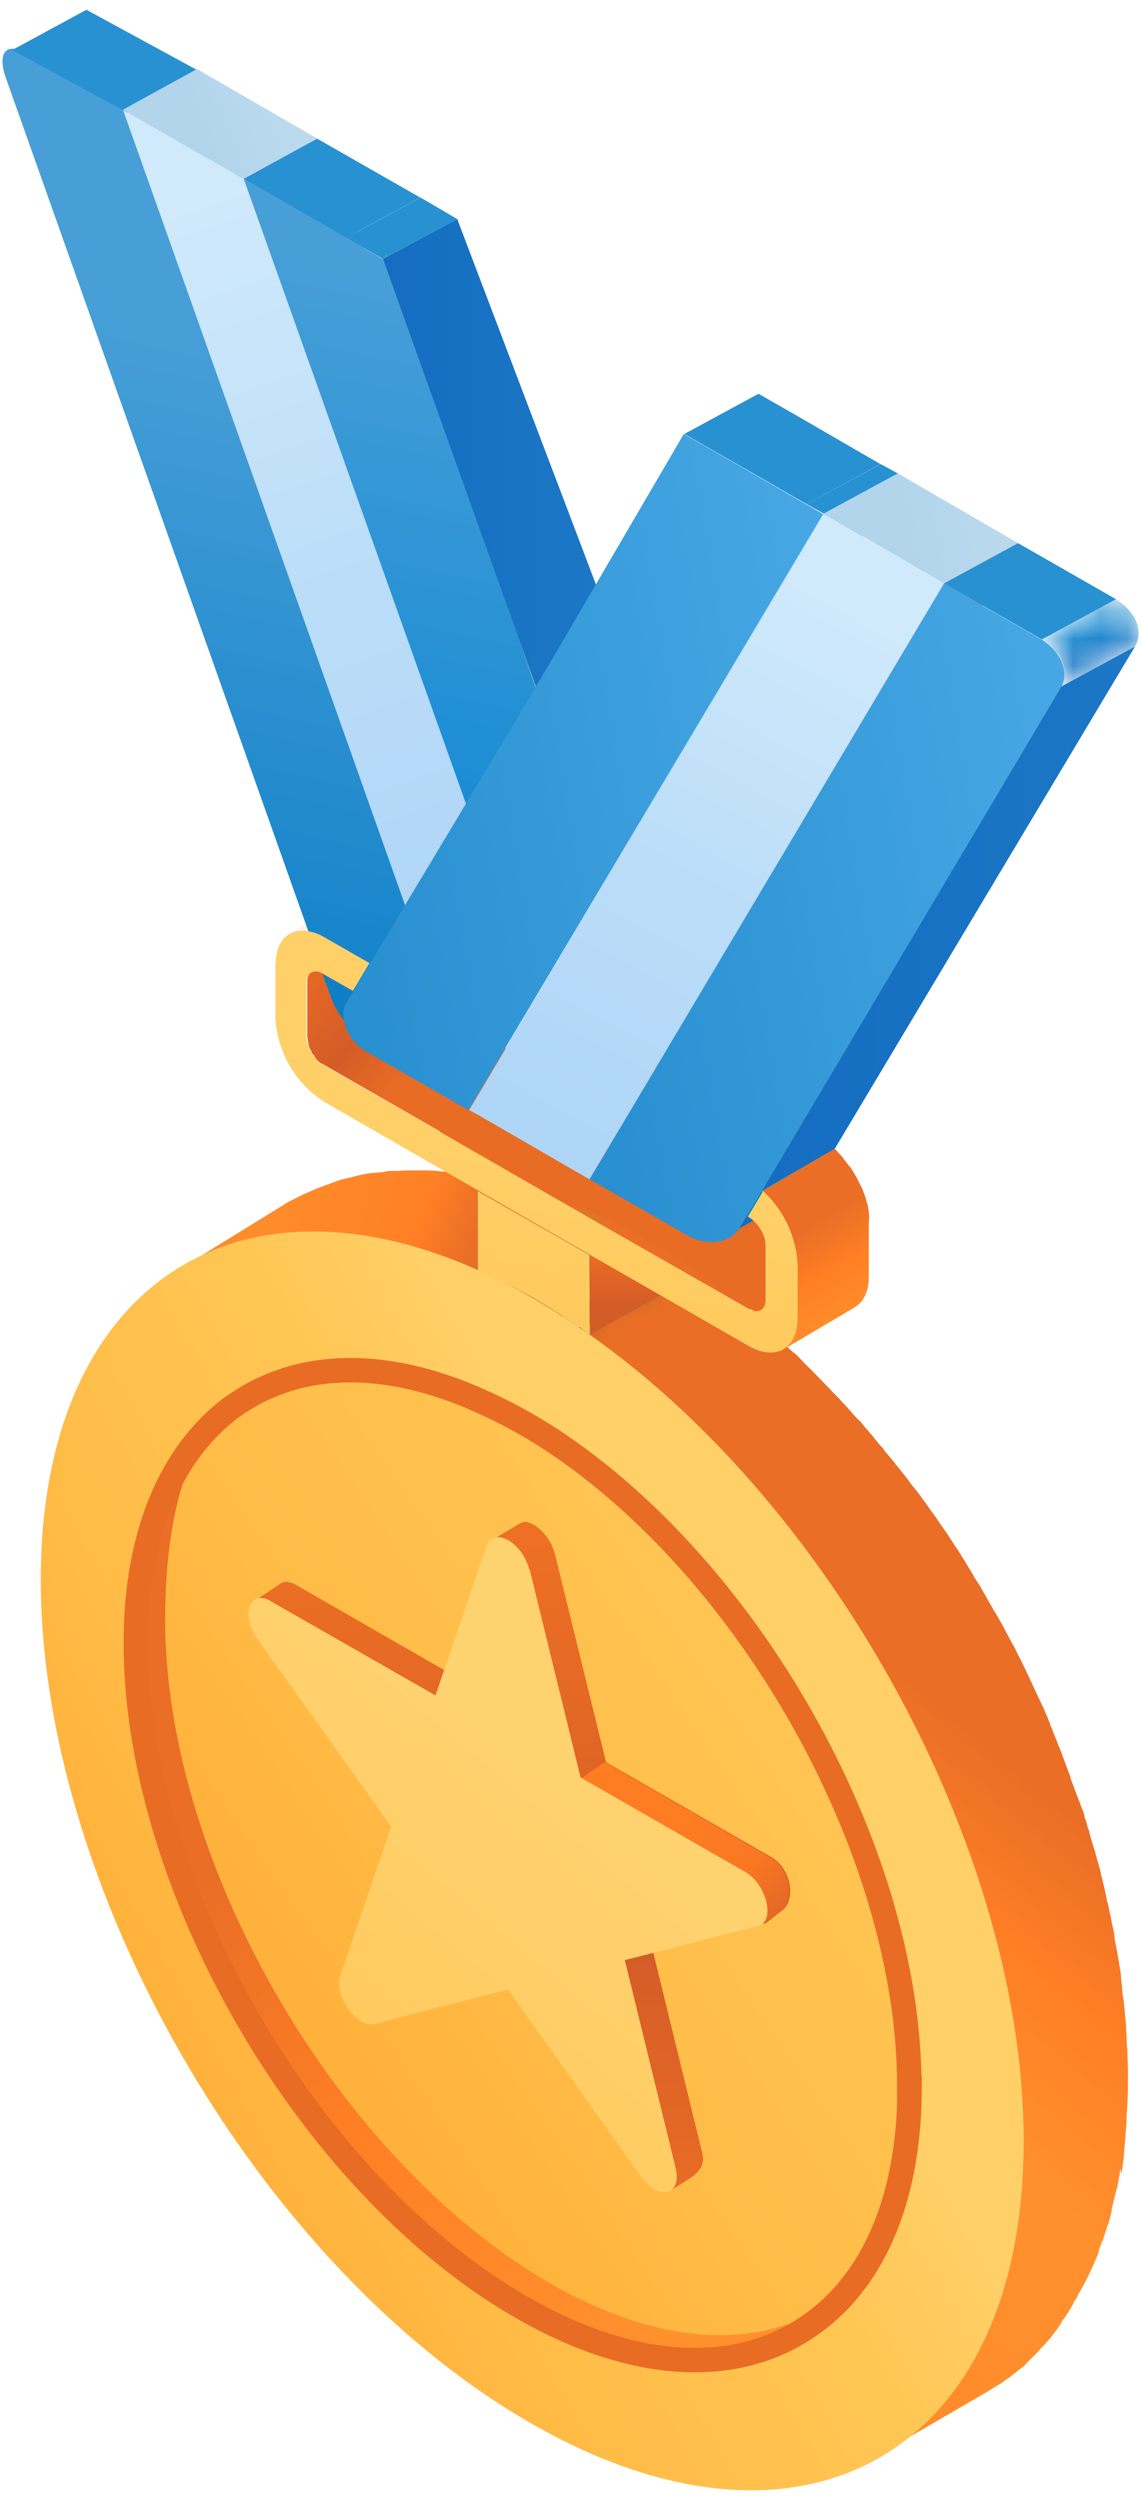 <svg xmlns="http://www.w3.org/2000/svg" xmlns:xlink="http://www.w3.org/1999/xlink" fill="none" viewBox="0 0 42 92">
  <defs>
    <path id="f" fill="#83611A" d="m31.76 89.32 3.86-2.24c3.08-1.78 5-5.58 5.03-10.97 0-4.22-1.14-8.8-3.13-13.15l-3.86 2.24c1.96 4.34 3.12 8.9 3.12 13.13-.02 5.4-1.92 9.21-5.02 11Z"/>
    <path id="h" fill="#83611A" d="m31.76 89.32 3.86-2.24c3.08-1.78 5-5.58 5.02-10.97 0-4.22-1.13-8.8-3.12-13.15l-3.86 2.24c1.96 4.34 3.12 8.9 3.12 13.13-.02 5.4-1.92 9.21-5.02 11Z"/>
    <path id="j" fill="#83611A" d="m31.76 89.32 3.86-2.24c3.08-1.78 5-5.58 5.03-10.97 0-4.22-1.14-8.8-3.13-13.15l-3.86 2.24c1.96 4.34 3.12 8.9 3.12 13.12-.02 5.42-1.92 9.22-5.02 11Z"/>
    <path id="l" fill="#83611A" d="m31.76 89.32 3.86-2.24c3.08-1.78 5-5.58 5.02-10.97 0-4.22-1.13-8.8-3.12-13.15l-3.86 2.24c1.96 4.34 3.12 8.9 3.12 13.12-.02 5.42-1.92 9.22-5.02 11Z"/>
    <path id="p" fill="#83611A" d="m31.76 89.32 3.87-2.24c3.07-1.78 5-5.58 5.02-10.97 0-4.22-1.14-8.8-3.13-13.15l-3.86 2.24c1.97 4.34 3.12 8.9 3.12 13.13-.02 5.4-1.92 9.21-5.02 11Z"/>
    <path id="A" fill="#8A661B" d="m19.65 48.8 3.86-2.23a15.94 15.94 0 0 0-7.34-2.33l-3.86 2.22c2.23.09 4.72.85 7.34 2.35Z"/>
    <path id="P" fill="#83611A" d="m31.76 89.32 3.87-2.24c3.07-1.78 5-5.58 5.02-10.97 0-4.22-1.14-8.8-3.13-13.15l-3.86 2.24c1.97 4.34 3.12 8.9 3.12 13.12-.02 5.42-1.92 9.22-5.02 11Z"/>
  </defs>
  <path fill="url(#a)" d="M30.56 46.66h-.11c-.04 0-.06 0-.1-.02l-.14-.07-4.63-3.98-1.18.68-1.35-.79.68-.39-2.78-1.6.5-.29-5.7-3.26c-.03-.02-.08-.04-.1-.09l-.02-.02c-.02-.02-.07-.04-.09-.08l-.13-.16c-.07-.08-.1-.17-.15-.26a.3.3 0 0 1-.05-.13v-.04l-.02-.1V36l-.02-.13v-2c0-.18.07-.3.17-.37l-3.86 2.24c-.1.06-.17.2-.17.37v2c0 .04 0 .08.02.13v.04l.02.1v.05l.04.13.07.13c0 .02.02.02.02.05l.02.04.02.02c.03.02.05.04.05.07.02.02.04.04.04.06 0 .02.02.02.02.05l.03.02c.02.02.04.02.04.04.04.04.1.09.15.1l4.35 2.5-.5.3 2.5 1.45-.67.39 4.12 2.37 1.18-.68 4.63 2.66.24.08-.04.86c.04 0 .21-.7.23-.71.02 0 1.23.42.72 0l.62-1 1.3-.78c.07.07.05.07.03.07Z"/>
  <path fill="url(#b)" d="M41.28 79.98c.04-.2.06-.42.09-.61v-.07l.06-.7v-.04c.02-.21.04-.43.04-.67v-.04c.03-.4.05-.79.05-1.18 0-.34 0-.67-.02-1.02v-.17c-.03-.28-.03-.55-.05-.83v-.15l-.02-.17-.04-.44c-.02-.13-.02-.26-.05-.39-.02-.15-.04-.28-.04-.43-.02-.14-.04-.27-.04-.4l-.07-.45-.06-.35-.1-.52v-.05a4.44 4.44 0 0 0-.1-.52l-.04-.21c0-.05-.03-.1-.03-.13l-.08-.4c-.03-.06-.03-.1-.05-.17v-.02l-.02-.09v-.02l-.09-.4-.1-.4v-.03l-.07-.26c-.02-.1-.07-.21-.09-.32-.06-.24-.15-.48-.22-.74-.02-.07-.04-.11-.04-.18l-.02-.06a.4.4 0 0 1-.05-.15l-.06-.2c-.02-.06-.05-.1-.05-.17-.02-.11-.06-.2-.1-.3l-.16-.42-.04-.1-.07-.18-.02-.07-.06-.15-.07-.2v-.02l-.4-1.08c0-.03-.03-.03-.03-.05l-.06-.17c-.09-.2-.15-.4-.24-.59-.02-.02-.02-.04-.02-.09-.05-.08-.07-.17-.11-.26-.07-.13-.11-.28-.18-.4a79.43 79.43 0 0 0-.26-.55l-.17-.37-.07-.15-.2-.42-.15-.3c-.09-.18-.17-.35-.26-.5l-.2-.37c-.08-.15-.15-.3-.24-.44a3.02 3.02 0 0 0-.24-.4c-.06-.14-.15-.27-.22-.4l-.26-.46-.22-.34c-.08-.16-.2-.33-.28-.48l-.22-.35c-.08-.15-.2-.3-.28-.43l-.26-.4c-.02-.04-.07-.08-.09-.13l-.15-.21c-.11-.18-.24-.35-.35-.5l-.2-.29c-.09-.1-.15-.21-.24-.32l-.1-.13c-.03-.02-.05-.07-.07-.09-.1-.1-.18-.24-.27-.35l-.24-.3-.1-.13a.3.3 0 0 1-.07-.09l-.33-.39a.46.46 0 0 1-.09-.13l-.2-.22-.1-.13c-.07-.08-.13-.17-.22-.26-.06-.09-.15-.17-.22-.26a1.14 1.14 0 0 0-.22-.24c-.15-.15-.28-.32-.43-.48l-.2-.21c-.1-.13-.24-.24-.35-.37l-.59-.61-.13-.13-.26-.26-.28-.29-.07-.06-.09-.07-.65-.6-.24-.22-.05-.05c-.41-.37-.83-.7-1.24-1.04-.44-.35-.87-.67-1.31-.98l-.65-.45c-.07-.05-.11-.09-.18-.11-.41-.26-.8-.52-1.22-.76-.7-.4-1.38-.74-2.05-1.05l-3.87 2.24a22.97 22.97 0 0 1 3.63 2c.15.11-1.43 1.57-1.28 1.7.18.1 1.25-1 1.43-.87l.23.48c.16.1.59-.1.72 0 .02.02-1.93 1.1-1.9 1.13.15.1 2.22-.76 2.37-.65l.2.17c.1.09.4.21.52.3.06.04-.03.05 0 .09.12.09-.11.06 0 .15.04.04.43-.05.47 0 .09.09-.09.39 0 .47.07.05.41-.04.48 0l.47.48.48.47c.9.9 1.07 1.86 1.9 2.86.04.04.67-.05.71 0 .2.23.06.47.24.7.02.03.45.22.47.25.13.17.09.3.24.47.07.09-.06.15 0 .24.07.06.17-.07.24 0-.22.13.15.23-.07.36l.1.14-.1.06.24.33.02.13.18-.11c.17.24.35.48.52.74l.04.06-.17.11.1.07.23.32.02.13.15-.08.07.08c.08.15.2.29.28.44l.2.3-.16.09.11.06.22.35v.13l.16-.09c.06.14.15.27.21.37l.05.07.22.4-.16.08.11.06.2.35v.13l.17-.09.16.3c.08.18.2.36.28.53l.02.07-.15.08.1.09.18.35.11-.07c.26.55.53 1.07.77 1.61.34.76.65 1.52.96 2.3l-.18.1.11.08.13.37-.04.08.17-.08.33.91-.17.1.1.12.14.37-.05.1.18-.1a30.78 30.78 0 0 1 1.35 6.8l-.13.09.02.34-.09.05.22-.13c.02.28.02.56.05.85l-.24.13.08.13.02.34-.06.05.22-.13v.24c0 .17 0 .34-.02.52l-.24.13.06.13v.32l.18-.1c-.24 4.84-2.1 8.28-5 9.95l3.86-2.24.13-.09-.06.1-.03.01c-.24.4-.48.74-.74 1.09-.04.07-.09.1-.15.17l-.15.18-.1.1-.19.2-.04.05a9.5 9.5 0 0 1-1 .89l-.05.04-.24.17c-.02.03-.06.05-.09.07-.06.04-.15.09-.22.15l-.3.2 3.86-2.24.35-.22.11-.06c.09-.05.15-.11.22-.16l.13-.08.2-.16.13-.1.2-.16c.04-.04.08-.06.1-.1l.27-.27.13-.13.13-.15.15-.15.13-.15.13-.15.13-.18.1-.13.06-.09.08-.13v-.02c.1-.13.2-.26.29-.43 0 0 0-.02.02-.02l.09-.16s0-.02.02-.02v-.02l.06-.13s0-.02.03-.02l.08-.15c0-.03.02-.03.02-.05.27-.45.53-.98.73-1.5l.02-.06.02-.09.1-.28c0-.02.03-.02.03-.05l.13-.4.02-.07.07-.18.04-.15c0-.02.02-.04.02-.09 0-.04.03-.06.03-.1l.02-.11v-.05l.17-.7c0-.01 0-.04.02-.04 0-.04.03-.08.03-.13v-.04c.04-.2.08-.41.1-.6.03.23.05.2.05.19Z"/>
  <path fill="url(#c)" d="M23.5 46.57a20.6 20.6 0 0 0-3.11-1.46l1.05-.6-.64-.27c-.06-.02-.13-.06-.22-.08l-.54-.2-.22-.06c-.04-.02-.09-.02-.13-.05l-.22-.06c-.15-.05-.3-.11-.48-.15-.13-.05-.24-.07-.37-.11-.13-.02-.24-.07-.37-.09-.11-.02-.24-.04-.35-.09a1.1 1.1 0 0 0-.26-.04c-.16-.02-.3-.07-.46-.09h-.04l-.18-.02c-.02 0-.07 0-.09-.02h-.02c-.04 0-.09 0-.13-.02-.15-.02-.28-.05-.44-.05-.04 0-.08 0-.13-.02h-.02l-.4-.02h-.68c-.11 0-.24 0-.35.02h-.31a1 1 0 0 0-.31.05h-.11l-.2.02h-.04a4.04 4.04 0 0 0-.74.15l-.44.1-.2.07-.43.16-.22.08-.37.16-.22.1-.2.1-.28.14-3.65 2.25c.15-.1.09.8.24.7.06-.04.15-.42.24-.47l.47-.23c.07-.03.27-.03.34-.05.13-.05.03-.15.14-.2.08-.01.15.03.23 0 .1-.01.16-.2.24-.23.33-.09.13-.03.46-.07l.26.07c.2-.02.33-.07.52-.07 0 0-.07.3-.05.3.3-.01-.8.18-.47.18-1.05.6-.15.06-1.2.67.16-.07.3-.13.48-.17.18-.07.35-.11.53-.16l.41-.1c.18-.05.35-.1.55-.11l.4-.07c.19-.02.38-.04.6-.04l.37-.02h.61a16.29 16.29 0 0 1 7.31 2.35l3.85-2.18Z"/>
  <mask id="d" width="5" height="3" x="7" y="45" maskUnits="userSpaceOnUse" style="mask-type:luminance">
    <path fill="#fff" d="m11.28 45.4-3.86 2.23.07-.04c.08-.06.2-.1.3-.15l3.87-2.24c-.14.07-.27.13-.38.2Z"/>
  </mask>
  <g mask="url(#d)">
    <path fill="#86631A" d="m7.7 47.46 3.87-2.22-.29.16-3.86 2.23c.1-.06.2-.1.28-.17Z"/>
  </g>
  <mask id="e" width="5" height="4" x="31" y="86" maskUnits="userSpaceOnUse" style="mask-type:luminance">
    <path fill="#fff" d="M32.13 89.1c.46-.28.94-.54 1.42-.82a139.51 139.51 0 0 0 2.05-1.2l-3.86 2.24c.15-.06.26-.15.4-.21Z"/>
  </mask>
  <g mask="url(#e)">
    <use xlink:href="#f"/>
  </g>
  <mask id="g" width="5" height="4" x="32" y="86" maskUnits="userSpaceOnUse" style="mask-type:luminance">
    <path fill="#fff" d="m32.26 89.02-.13.09c1.29-.74 2.58-1.48 3.86-2.24a.46.46 0 0 0 .14-.09 17 17 0 0 0-.92.54l-1 .6c-.66.36-1.32.7-1.95 1.1Z"/>
  </mask>
  <g mask="url(#g)">
    <use xlink:href="#h"/>
  </g>
  <mask id="i" width="1" height="1" x="33" y="87" maskUnits="userSpaceOnUse" style="mask-type:luminance">
    <path fill="#fff" d="M33.6 87.91c-.03 0-.03 0 0 0 .1-.1.21-.22.3-.35-.04.07-.11.13-.15.18-.05.06-.1.13-.16.17Z"/>
  </mask>
  <g mask="url(#i)">
    <use xlink:href="#j"/>
  </g>
  <mask id="k" width="2" height="1" x="33" y="87" maskUnits="userSpaceOnUse" style="mask-type:luminance">
    <path fill="#fff" d="M33.9 87.56s.17-.17.37-.45l-.37.45Z"/>
  </mask>
  <g mask="url(#k)">
    <use xlink:href="#l"/>
  </g>
  <mask id="m" width="1" height="2" x="34" y="86" maskUnits="userSpaceOnUse" style="mask-type:luminance">
    <path fill="#fff" d="M34.27 87.1c.07-.08.13-.19.2-.28l-.1.13a.24.24 0 0 1-.1.16Z"/>
  </mask>
  <g mask="url(#m)">
    <use xlink:href="#l"/>
  </g>
  <mask id="n" width="1" height="1" x="34" y="86" maskUnits="userSpaceOnUse" style="mask-type:luminance">
    <path fill="#fff" d="M34.49 86.82c.1-.15.2-.3.3-.48l-.3.48Z"/>
  </mask>
  <g mask="url(#n)">
    <use xlink:href="#j"/>
  </g>
  <mask id="o" width="2" height="2" x="34" y="85" maskUnits="userSpaceOnUse" style="mask-type:luminance">
    <path fill="#fff" d="M34.82 86.35c-.02 0 0 0 0 0l.2-.35h.02c-.05.06-.07.13-.11.17-.05.04-.07.11-.11.18Z"/>
  </mask>
  <g mask="url(#o)">
    <use xlink:href="#p"/>
  </g>
  <mask id="q" width="1" height="1" x="35" y="85" maskUnits="userSpaceOnUse" style="mask-type:luminance">
    <path fill="#fff" d="M35.04 85.98c.06-.07.08-.16.13-.22a.8.8 0 0 0 .1-.24h-.02c-.06.17-.15.33-.21.46-.03.02-.03 0 0 0Z"/>
  </mask>
  <g mask="url(#q)">
    <use xlink:href="#p"/>
  </g>
  <mask id="r" width="1" height="1" x="35" y="85" maskUnits="userSpaceOnUse" style="mask-type:luminance">
    <path fill="#fff" d="M35.27 85.52a.17.17 0 0 0 .05-.11c.02-.04.04-.07.04-.1.05-.07.07-.14.11-.23-.06.18-.13.3-.2.44 0 .02-.02.02 0 0Z"/>
  </mask>
  <g mask="url(#r)">
    <use xlink:href="#l"/>
  </g>
  <mask id="s" width="1" height="2" x="35" y="84" maskUnits="userSpaceOnUse" style="mask-type:luminance">
    <path fill="#fff" d="M35.47 85.08c0 .03 0 .03 0 0l.22-.52h.02c-.13.35-.24.52-.24.52Z"/>
  </mask>
  <g mask="url(#s)">
    <use xlink:href="#p"/>
  </g>
  <mask id="t" width="1" height="1" x="35" y="84" maskUnits="userSpaceOnUse" style="mask-type:luminance">
    <path fill="#fff" d="M35.71 84.56c-.02 0 0 0 0 0 .05-.13.11-.28.15-.43h.03l-.1.22c-.01.02-.01.06-.03.08 0 .05 0 .09-.05.13Z"/>
  </mask>
  <g mask="url(#t)">
    <use xlink:href="#l"/>
  </g>
  <mask id="u" width="2" height="2" x="35" y="83" maskUnits="userSpaceOnUse" style="mask-type:luminance">
    <path fill="#fff" d="M35.89 84.1c-.03.03 0 .03 0 0l.2-.62h.01l-.21.63Z"/>
  </mask>
  <g mask="url(#u)">
    <use xlink:href="#l"/>
  </g>
  <mask id="v" width="1" height="1" x="36" y="83" maskUnits="userSpaceOnUse" style="mask-type:luminance">
    <path fill="#fff" d="M36.08 83.48c.05-.05.05-.11.05-.18l.06-.22h-.02c-.02.13-.04.27-.09.4Z"/>
  </mask>
  <g mask="url(#v)">
    <use xlink:href="#p"/>
  </g>
  <mask id="w" width="1" height="2" x="36" y="82" maskUnits="userSpaceOnUse" style="mask-type:luminance">
    <path fill="#fff" d="M36.21 83.08c-.02 0-.02 0 0 0 .07-.23.11-.5.18-.73h.02c-.09.23-.13.5-.2.73Z"/>
  </mask>
  <g mask="url(#w)">
    <use xlink:href="#h"/>
  </g>
  <mask id="x" width="1" height="2" x="36" y="81" maskUnits="userSpaceOnUse" style="mask-type:luminance">
    <path fill="#fff" d="m36.39 82.32.06-.39h.03l-.1.4Z"/>
  </mask>
  <g mask="url(#x)">
    <use xlink:href="#l"/>
  </g>
  <mask id="y" width="1" height="1" x="36" y="81" maskUnits="userSpaceOnUse" style="mask-type:luminance">
    <path fill="#fff" d="M36.47 81.93c.05-.28.11-.56.14-.85h-.03c-.02.3-.06.6-.1.85 0 0-.03 0 0 0Z"/>
  </mask>
  <g mask="url(#y)">
    <use xlink:href="#l"/>
  </g>
  <mask id="z" width="5" height="3" x="17" y="45" maskUnits="userSpaceOnUse" style="mask-type:luminance">
    <path fill="#fff" d="M21.68 45.64a6.59 6.59 0 0 0-.73-.3c-1.28.73-2.57 1.5-3.86 2.23l.72.3a156.9 156.9 0 0 1 3.87-2.23Z"/>
  </mask>
  <g mask="url(#z)">
    <use xlink:href="#A"/>
  </g>
  <mask id="B" width="1" height="2" x="36" y="80" maskUnits="userSpaceOnUse" style="mask-type:luminance">
    <path fill="#fff" d="M36.6 81.08c0-.13.03-.26.05-.4h.02l-.06.4Z"/>
  </mask>
  <g mask="url(#B)">
    <use xlink:href="#l"/>
  </g>
  <mask id="C" width="6" height="4" x="17" y="45" maskUnits="userSpaceOnUse" style="mask-type:luminance">
    <path fill="#fff" d="M22.2 45.87c-.18-.08-.35-.17-.52-.23-1 .56-2.78 1.58-3.87 2.23.18.1.35.16.53.24 1.28-.74 2.57-1.47 3.86-2.24Z"/>
  </mask>
  <g mask="url(#C)">
    <path fill="#8A661B" d="m19.64 48.8 3.87-2.23a15.95 15.95 0 0 0-7.34-2.33l-3.86 2.22c2.23.09 4.72.85 7.33 2.35Z"/>
  </g>
  <mask id="D" width="1" height="2" x="36" y="79" maskUnits="userSpaceOnUse" style="mask-type:luminance">
    <path fill="#fff" d="m36.67 80.67.07-.67h-.02a7 7 0 0 0-.05.67c-.02 0-.02 0 0 0Z"/>
  </mask>
  <g mask="url(#D)">
    <use xlink:href="#h"/>
  </g>
  <mask id="E" width="6" height="4" x="18" y="45" maskUnits="userSpaceOnUse" style="mask-type:luminance">
    <path fill="#fff" d="M23.07 46.33c-.28-.15-.59-.3-.87-.46l-3.86 2.24c.28.13.56.29.87.46l3.86-2.24Z"/>
  </mask>
  <g mask="url(#E)">
    <use xlink:href="#A"/>
  </g>
  <path fill="#F9D178" d="m34.97 78.04-.09.02v.3l.07.14 1.55 1.02.08-.04.03-.33-.1-.15-1.54-.96Z"/>
  <mask id="F" width="1" height="1" x="36" y="79" maskUnits="userSpaceOnUse" style="mask-type:luminance">
    <path fill="#fff" d="M36.74 79.98c-.02.02-.02.02 0 0l.02-.72h.02l-.04.72Z"/>
  </mask>
  <g mask="url(#F)">
    <use xlink:href="#l"/>
  </g>
  <path fill="#815F1A" d="m19.19 48.83 3.86-2.24.07-.04-3.85 2.22-.08.06Z"/>
  <path fill="#C3A35E" d="m19.56 48.92 3.86-2.24-.3-.13-3.85 2.22.29.15Z"/>
  <path fill="#BE9F5B" d="m19.65 49.05 3.84-2.22-.07-.15-3.86 2.24.09.13Z"/>
  <mask id="G" width="5" height="3" x="19" y="46" maskUnits="userSpaceOnUse" style="mask-type:luminance">
    <path fill="#fff" d="M23.5 46.57c-.14-.09-.3-.17-.43-.24l-3.86 2.24.43.24 3.87-2.24Z"/>
  </mask>
  <g mask="url(#G)">
    <path fill="#8A661B" d="m19.64 48.8 3.87-2.23a15.94 15.94 0 0 0-7.34-2.33l-3.86 2.22c2.23.09 4.71.85 7.33 2.35Z"/>
  </g>
  <mask id="H" width="5" height="4" x="19" y="46" maskUnits="userSpaceOnUse" style="mask-type:luminance">
    <path fill="#fff" d="m23.84 46.77-.33-.2-3.87 2.24.33.2c1.29-.74 2.58-1.48 3.87-2.24Z"/>
  </mask>
  <g mask="url(#H)">
    <path fill="#8A661B" d="m25.32 53.16 3.86-2.24a27.76 27.76 0 0 0-5.67-4.35l-3.87 2.24a29.4 29.4 0 0 1 5.68 4.35Z"/>
  </g>
  <path fill="#B99B59" d="m20.45 49.48 3.85-2.24-.1.03-3.83 2.23.08-.02Z"/>
  <mask id="I" width="6" height="4" x="19" y="46" maskUnits="userSpaceOnUse" style="mask-type:luminance">
    <path fill="#fff" d="m24.2 47-.36-.23c-1.3.73-2.58 1.47-3.87 2.23.13.1.24.16.37.24L24.21 47Z"/>
  </mask>
  <g mask="url(#I)">
    <path fill="#8A661B" d="m25.32 53.16 3.86-2.24a27.76 27.76 0 0 0-5.67-4.35l-3.86 2.24a29.4 29.4 0 0 1 5.67 4.35Z"/>
  </g>
  <path fill="#C3A45E" d="m20.74 49.66 3.84-2.24-.29-.18-3.84 2.24.29.18Z"/>
  <mask id="J" width="1" height="4" x="36" y="76" maskUnits="userSpaceOnUse" style="mask-type:luminance">
    <path fill="#fff" d="M36.78 79.26c.05-.83.02-1.54-.02-2.41.02.5.04 1 .04 1.5-.02.32-.02.63-.02.9 0 .03-.02.03 0 0Z"/>
  </mask>
  <g mask="url(#J)">
    <use xlink:href="#p"/>
  </g>
  <mask id="K" width="1" height="1" x="36" y="76" maskUnits="userSpaceOnUse" style="mask-type:luminance">
    <path fill="#fff" d="M36.76 76.85c-.02-.22-.02-.44-.05-.63 0 .21.03.43.05.63 0 0-.02.02 0 0Z"/>
  </mask>
  <g mask="url(#K)">
    <use xlink:href="#h"/>
  </g>
  <mask id="L" width="1" height="2" x="36" y="75" maskUnits="userSpaceOnUse" style="mask-type:luminance">
    <path fill="#fff" d="m36.7 76.22-.1-.8h.03l.06.8Z"/>
  </mask>
  <g mask="url(#L)">
    <use xlink:href="#h"/>
  </g>
  <mask id="M" width="1" height="2" x="36" y="74" maskUnits="userSpaceOnUse" style="mask-type:luminance">
    <path fill="#fff" d="M36.63 75.39c-.02.02 0 .02 0 0a4.84 4.84 0 0 1-.09-.65c.02.22.07.43.09.65Z"/>
  </mask>
  <g mask="url(#M)">
    <use xlink:href="#l"/>
  </g>
  <mask id="N" width="1" height="2" x="36" y="73" maskUnits="userSpaceOnUse" style="mask-type:luminance">
    <path fill="#fff" d="m36.54 74.74-.13-.87.13.87Z"/>
  </mask>
  <g mask="url(#N)">
    <use xlink:href="#h"/>
  </g>
  <mask id="O" width="1" height="1" x="36" y="73" maskUnits="userSpaceOnUse" style="mask-type:luminance">
    <path fill="#fff" d="M36.41 73.87c-.02 0 0 0 0 0l-.13-.61.13.6Z"/>
  </mask>
  <g mask="url(#O)">
    <use xlink:href="#P"/>
  </g>
  <mask id="Q" width="1" height="2" x="36" y="72" maskUnits="userSpaceOnUse" style="mask-type:luminance">
    <path fill="#fff" d="M36.28 73.26Z"/>
  </mask>
  <g mask="url(#Q)">
    <use xlink:href="#p"/>
  </g>
  <mask id="R" width="2" height="2" x="35" y="71" maskUnits="userSpaceOnUse" style="mask-type:luminance">
    <path fill="#fff" d="M36.17 72.67Z"/>
  </mask>
  <g mask="url(#R)">
    <use xlink:href="#f"/>
  </g>
  <mask id="S" width="1" height="1" x="35" y="71" maskUnits="userSpaceOnUse" style="mask-type:luminance">
    <path fill="#fff" d="M36 71.87c-.03 0 0 0 0 0-.07-.28-.16-.57-.22-.85.06.26.13.57.22.85Z"/>
  </mask>
  <g mask="url(#S)">
    <use xlink:href="#j"/>
  </g>
  <mask id="T" width="1" height="2" x="35" y="69" maskUnits="userSpaceOnUse" style="mask-type:luminance">
    <path fill="#fff" d="M35.6 70.43Z"/>
  </mask>
  <g mask="url(#T)">
    <use xlink:href="#l"/>
  </g>
  <mask id="U" width="2" height="2" x="34" y="68" maskUnits="userSpaceOnUse" style="mask-type:luminance">
    <path fill="#fff" d="M35.17 69.02c-.11-.32-.22-.67-.35-1l.35 1Z"/>
  </mask>
  <g mask="url(#U)">
    <use xlink:href="#P"/>
  </g>
  <path fill="url(#V)" d="M37.68 78.87c-.03 11.43-8.17 16.04-18.14 10.3-10-5.74-18.06-19.67-18.04-31.1.03-10.63 7.08-15.35 16.1-11.33a19 19 0 0 1 2.05 1.05c.7.41 1.37.85 2.05 1.32 9.03 6.35 16.02 19.13 15.98 29.76Z"/>
  <mask id="W" width="6" height="4" x="17" y="44" maskUnits="userSpaceOnUse" style="mask-type:luminance">
    <path fill="#fff" d="m22.13 44.83-.67-.32-3.87 2.23.68.3 1.92-1.1 1.94-1.1Z"/>
  </mask>
  <g mask="url(#W)">
    <path fill="#BD8E2B" d="m25.65 52.4 3.86-2.24a32.59 32.59 0 0 0-5.98-4.63c-.7-.4-1.37-.74-2.05-1.05l-3.86 2.24a26 26 0 0 1 2.05 1.02c.7.42 1.37.85 2.05 1.33 1.35 1 2.68 2.1 3.93 3.32Z"/>
  </g>
  <mask id="X" width="5" height="4" x="18" y="44" maskUnits="userSpaceOnUse" style="mask-type:luminance">
    <path fill="#fff" d="M22.35 44.92c-.06-.05-.13-.07-.22-.11l-1.92 1.1c-.63.38-1.29.75-1.92 1.12l.22.1 1.92-1.1c.63-.35 1.27-.74 1.92-1.11Z"/>
  </mask>
  <g mask="url(#X)">
    <path fill="#BD8E2B" d="m25.65 52.4 3.86-2.24a32.6 32.6 0 0 0-5.98-4.63c-.7-.4-1.37-.74-2.05-1.05l-3.87 2.24c.68.3 1.36.63 2.06 1.02.7.42 1.37.85 2.05 1.33 1.35 1 2.68 2.1 3.93 3.32Z"/>
  </g>
  <path fill="#0095C1" d="m11.92 35.85 3.86-2.23-.04-.03-3.84 2.24.02.02Z"/>
  <mask id="Y" width="5" height="4" x="12" y="34" maskUnits="userSpaceOnUse" style="mask-type:luminance">
    <path fill="#fff" d="m12.66 37.55 3.86-2.22c0-.06-.02-.13 0-.2 0-.14.03-.3.11-.43l-3.86 2.24a.76.76 0 0 0-.1.44v.17Z"/>
  </mask>
  <g mask="url(#Y)">
    <path fill="#008AB3" d="m12.66 37.55 3.86-2.22c0-.06-.02-.13 0-.2 0-.14.03-.3.11-.43l-3.86 2.24a.76.76 0 0 0-.1.44v.17Z"/>
  </g>
  <mask id="Z" width="6" height="3" x="10" y="32" maskUnits="userSpaceOnUse" style="mask-type:luminance">
    <path fill="#fff" d="m14.51 32.14-3.86 2.24c.2-.11.44-.16.7-.11l3.86-2.24c-.28-.04-.52 0-.7.1Z"/>
  </mask>
  <g mask="url(#Z)">
    <path fill="#BD8E2B" d="m11.35 34.27 3.86-2.24-.17-.02-3.87 2.24.18.02Z"/>
    <path fill="#B98C2A" d="M11.17 34.25 15.04 32a.87.87 0 0 0-.48.1l-3.87 2.24c.14-.06.29-.1.48-.1Z"/>
    <path fill="#B68929" d="m10.67 34.35 3.87-2.23-.03.02-3.86 2.24c0-.03.02-.03.02-.03Z"/>
  </g>
  <path fill="#0087B0" d="m12.77 36.92 3.84-2.24.26-.43-3.84 2.24-.26.43Z"/>
  <path fill="#0C7FC8" d="m11.92 35.86-.05-.03.27.74c.1.33.3.68.52.98l-.02-.2c0-.15.02-.3.1-.43l.27-.43-1.1-.63Z"/>
  <path fill="#0096C3" d="m13.03 36.49 3.84-2.24-1.09-.63-3.86 2.23 1.11.64Z"/>
  <mask id="aa" width="5" height="3" x="11" y="32" maskUnits="userSpaceOnUse" style="mask-type:luminance">
    <path fill="#fff" d="m11.94 34.49 3.86-2.24a1.72 1.72 0 0 0-.59-.22l-3.86 2.24c.17.04.37.08.59.22Z"/>
  </mask>
  <g mask="url(#aa)">
    <path fill="#BD8E2B" d="m11.94 34.49 3.86-2.24a1.72 1.72 0 0 0-.59-.22l-3.86 2.24c.17.04.37.08.59.22Z"/>
  </g>
  <mask id="ab" width="1" height="4" x="37" y="76" maskUnits="userSpaceOnUse" style="mask-type:luminance">
    <path fill="#fff" d="M37.68 78.87c0-1.02-.07-1.83-.1-2.18.07.74.1 1.46.1 2.18 0 .37-.03.72-.03 1.06 0-.13.03-.54.03-1.06Z"/>
  </mask>
  <g mask="url(#ab)">
    <path fill="#B38729" d="m32.4 90.43 3.86-2.24c3.25-1.87 5.26-5.87 5.28-11.54.02-4.46-1.2-9.26-3.27-13.82l-3.87 2.21c2.08 4.57 3.3 9.4 3.28 13.83 0 5.67-2.03 9.67-5.29 11.56Z"/>
  </g>
  <path fill="#B08428" d="m13.03 36.49 3.84-2.24.61-1.02-3.84 2.23-.61 1.03Z"/>
  <path fill="#C3932C" d="m13.64 35.46 3.84-2.23-1.7-.98-3.84 2.24 1.7.97Z"/>
  <path fill="url(#ac)" d="m21.72 49.11 3.51-1.95-2.7-1.35-.81.4v2.9Z"/>
  <mask id="ad" width="1" height="4" x="37" y="73" maskUnits="userSpaceOnUse" style="mask-type:luminance">
    <path fill="#fff" d="M37.59 76.72Z"/>
  </mask>
  <g mask="url(#ad)">
    <path fill="#B38729" d="m32.4 90.43 3.86-2.24c3.25-1.87 5.26-5.87 5.28-11.54.02-4.45-1.2-9.26-3.27-13.82l-3.87 2.21c2.08 4.57 3.3 9.4 3.28 13.83 0 5.67-2.03 9.67-5.29 11.56Z"/>
  </g>
  <mask id="ae" width="5" height="4" x="25" y="49" maskUnits="userSpaceOnUse" style="mask-type:luminance">
    <path fill="#fff" d="M25.36 52.11c1.3-.74 2.58-1.5 3.87-2.24-1.29.76-2.58 1.5-3.87 2.24Z"/>
  </mask>
  <g mask="url(#ae)">
    <path fill="#BD8E2B" d="m25.65 52.4 3.86-2.24a32.59 32.59 0 0 0-5.98-4.63c-.7-.4-1.37-.74-2.05-1.05l-3.86 2.24a26 26 0 0 1 2.05 1.02c.7.42 1.37.85 2.05 1.33 1.35 1 2.68 2.1 3.93 3.33Z"/>
  </g>
  <path fill="#0087B0" d="m13.64 35.46 3.84-2.23 1.3-2.13-3.87 2.21-1.27 2.15Z"/>
  <mask id="af" width="5" height="7" x="29" y="57" maskUnits="userSpaceOnUse" style="mask-type:luminance">
    <path fill="#fff" d="M33.9 63.98Z"/>
  </mask>
  <g mask="url(#af)">
    <path fill="#B68929" d="m34.4 65.04 3.87-2.23a43.13 43.13 0 0 0-3.65-6.5l-3.86 2.24a42.3 42.3 0 0 1 3.64 6.5Z"/>
    <path fill="#B98C2A" d="m30.76 58.55 3.86-2.24a40.15 40.15 0 0 0-5.1-6.13l-3.87 2.24a39.7 39.7 0 0 1 5.1 6.13Z"/>
  </g>
  <path fill="#82A8B0" d="m14.9 33.31 3.87-2.21L21 27.38l-3.84 2.22-2.25 3.71Z"/>
  <mask id="ag" width="5" height="3" x="26" y="43" maskUnits="userSpaceOnUse" style="mask-type:luminance">
    <path fill="#fff" d="m26.85 45.55 3.86-2.24c.13-.09-.9.46-.83.33l-2.68 1.58a1 1 0 0 1-.35.33Z"/>
  </mask>
  <g mask="url(#ag)">
    <path fill="#156EC1" d="m26.85 45.55 3.86-2.24c.13-.09-.9.46-.83.33l-2.68 1.58a1 1 0 0 1-.35.33Z"/>
  </g>
  <path fill="#156EC2" d="m27.2 45.22 2.68-1.58.27-.44-2.69 1.59-.26.43Z"/>
  <path fill="#0087B0" d="m27.46 44.79 2.69-1.59.58-.93-2.7 1.56-.57.96Z"/>
  <path fill="url(#ah)" d="M31.98 44.64v-.03l-.04-.28c0-.02 0-.04-.03-.06a2.01 2.01 0 0 0-.08-.29l-.03-.06a1.33 1.33 0 0 0-.1-.26c0-.02-.03-.02-.03-.05l-.02-.04-.13-.26-.04-.07-.16-.26s0-.02-.02-.02c0-.02-.02-.02-.02-.02l-.2-.26c-.02-.02-.04-.04-.04-.07l-.22-.23s0-.03-.02-.03c-.02-.04-.07-.06-.09-.08l-2.68 1.58c.04.05.09.07.1.11.07.09.16.15.23.24l.02.04.22.3s0 .03.02.03l.17.28c.02.02.02.05.05.07l.13.28.02.07c.04.08.09.2.1.28 0 .02.03.04.03.04l.09.28c0 .03 0 .05.02.07.02.09.04.2.04.28v.05c.02.1.02.2.02.3v2c0 .56-.2.96-.52 1.13l2.69-1.59c.32-.2.52-.56.52-1.13v-2a.92.92 0 0 0 0-.34Z"/>
  <path fill="url(#ai)" d="M10.15 35.49c0-.9.5-1.35 1.2-1.22.2.04.37.09.59.22l1.66.95-.61 1.02-1.14-.65c-.3-.15-.57-.02-.57.35v2c0 .37.29.83.62 1.02l5.7 3.28 4.12 2.37 5.87 3.35c.33.17.59.02.59-.35v-2c0-.37-.26-.82-.59-1.02l-.06-.04.56-.94a3.97 3.97 0 0 1 1.27 2.67v2c0 1.13-.8 1.6-1.8 1.03l-5.8-3.33-4.12-2.37-5.7-3.28a3.92 3.92 0 0 1-1.8-3.06v-2ZM21.7 46.18v2.91c-.68-.48-1.36-.91-2.05-1.32-.7-.4-1.38-.72-2.06-1.03v-2.9l4.1 2.34Z"/>
  <path fill="#89B0B8" d="M17.16 29.6 21 27.38 11.68 5.1l-2.7 1.48 8.18 23.02Z"/>
  <path fill="#0087B0" d="M17.16 29.6 21 27.38l2.57-4.3-3.86 2.23-2.55 4.29Z"/>
  <path fill="url(#aj)" d="M.94 1.95c-.72-.41-1.05 0-.72.93l11.13 31.39c.2.04.37.09.59.22l1.7.97 1.29-2.15L4.52 4.01.94 1.95Z"/>
  <path fill="url(#ak)" d="m4.52 4.01 10.39 29.3 2.25-3.72L8.97 6.58l-.92-.52L4.52 4Z"/>
  <path fill="#2891D2" d="M16.83 8.06 14.1 9.53l-1.35-.78 2.73-1.48 1.35.79Zm-1.36-.79-2.73 1.48-3.77-2.17 2.7-1.48 3.8 2.17Z"/>
  <path fill="url(#al)" d="m8.97 6.58 8.19 23.02 2.55-4.29-3.64-10.73-1.84-5.24-.13.2-1.35-.79-3.78-2.17Z"/>
  <path fill="url(#am)" d="m19.73 25.27 2.23-3.7-5.13-13.51-2.73 1.47 5.63 15.74Z"/>
  <path fill="#2891D2" d="m26.52 16.73 2.73-1.48-1.33-.76-2.73 1.48 1.33.76Zm3.17 1.82 2.72-1.47-3.16-1.83-2.73 1.48 3.17 1.82ZM4.68 4.14l2.73-1.48L3.18.36.45 1.84l4.23 2.3Z"/>
  <path fill="url(#an)" d="m19.71 25.31-2.58 4.3-2.22 3.7-1.29 2.15-.61 1.03-.26.43a.76.76 0 0 0-.11.43 1.63 1.63 0 0 0 .83 1.33l.56.33 3.21 1.84L30.3 18.92l-.64-.37-3.16-1.82-1.33-.76-5.46 9.34Z"/>
  <path fill="#0087B0" d="m17.27 40.85 3.84-2.23 11.94-21.2-2.73 1.48-13.05 21.95Z"/>
  <path fill="#2891D2" d="m30.32 18.9 2.73-1.48-.63-.34-2.73 1.47.63.35Z"/>
  <path fill="url(#ao)" d="m34.75 21.47 2.73-1.48-4.43-2.57-2.73 1.48 4.43 2.57Z"/>
  <path fill="url(#ap)" d="m8.95 6.58 2.73-1.48-4.43-2.56-2.73 1.5 4.43 2.54Z"/>
  <path fill="#82A8B0" d="m21.7 43.4 3.86-2.22 11.92-21.2-2.73 1.49L21.7 43.4Z"/>
  <path fill="url(#aq)" d="M30.32 18.9 17.27 40.85l.37.2 4.06 2.35 13.05-21.93-4.43-2.57Z"/>
  <path fill="url(#ar)" d="m28.03 43.83 2.7-1.56 11.05-18.48-2.73 1.48-11.02 18.56Z"/>
  <path fill="#2891D2" d="m38.35 23.53 2.73-1.48-3.6-2.06-2.73 1.48 3.6 2.06Z"/>
  <mask id="as" width="4" height="4" x="38" y="22" maskUnits="userSpaceOnUse" style="mask-type:luminance">
    <path fill="#fff" d="m39.05 25.27 2.73-1.48c.33-.54.02-1.32-.72-1.76l-2.73 1.48c.74.43 1.05 1.22.72 1.76Z"/>
  </mask>
  <g mask="url(#as)">
    <path fill="url(#at)" d="M41.06 22.05a1.83 1.83 0 0 1 .61.55c.07.06.09.13.13.21l.05.13c.1.3.08.6-.07.85l-2.73 1.48c.18-.28.18-.63.02-.98-.04-.06-.06-.15-.13-.22a3.92 3.92 0 0 0-.1-.13l-.12-.13a1.3 1.3 0 0 0-.39-.28l2.73-1.48Z"/>
  </g>
  <path fill="url(#au)" d="M34.75 21.47 21.7 43.4l.37.21 2.62 1.5.6.35c.73.41 1.58.3 1.9-.24l.27-.43.57-.94L39.05 25.3c.33-.54.02-1.32-.7-1.76l-3.6-2.06Z"/>
  <path fill="url(#av)" d="M33.57 76.89c0 3.06-.76 5.52-2.07 7.22a7.01 7.01 0 0 1-1.46 1.43c-2.62 1.93-6.47 1.9-10.74-.56C11.44 80.45 5.08 69.5 5.1 60.52c0-4.06 1.34-7.02 3.5-8.65.4-.28.83-.54 1.27-.74 2.16-.97 4.89-.87 7.9.48A18.59 18.59 0 0 1 21 53.46c7.12 5.02 12.6 15.06 12.57 23.43Z"/>
  <path fill="url(#aw)" d="M33.49 76.82c0 3.07-.77 5.53-2.08 7.22-.02.02-.46.48-.48.48-2.62 1.93-6.35 1.98-10.65-.48-7.86-4.52-14.21-15.47-14.2-24.45 0-3.09.55-5.72 1.86-7.43.4-.29 1.36-.9 1.82-1.1 2.16-.97 4.89-.86 7.9.49a18.59 18.59 0 0 1 3.23 1.84c7.14 5.03 12.62 15.09 12.6 23.43Z"/>
  <path stroke="#E96C25" stroke-miterlimit="10" stroke-width=".9" d="M33.48 76.82c0 3.07-.76 5.53-2.07 7.22a7 7 0 0 1-1.46 1.43c-2.62 1.94-6.46 1.9-10.74-.56C11.35 80.39 5 69.43 5 60.46c0-4.07 1.34-7.02 3.5-8.65.4-.28.83-.55 1.27-.74 2.16-.98 4.89-.87 7.9.48a18.62 18.62 0 0 1 3.23 1.84c7.12 5.03 12.6 15.09 12.57 23.43Z"/>
  <path fill="url(#ax)" d="m9.39 58.9.91-.61c.15-.11.35-.11.61.04l5.48 3.15.6.35.82-2.41.33-2.77.8-.47s.22-.16.36-.18c.2 0 .43.13.65.35.22.22.4.52.48.85l1.88 7.65 6.07 3.48c.78.45.91 1.6.41 1.97l-.61.48-1.66.11-2.53.65h-.02l1.87 7.65c.14.48-.13.76-.43.96l-.68.43-1.4-2.84-3.7-5.09-4.92 1.26c-.63.18-1.5-1.04-1.26-1.78l1.83-5.37-5.63-7.52-.26-.35Z"/>
  <path fill="url(#ay)" d="m22.26 64.85 6.07 3.48c.79.45.92 1.6.42 1.97l-.61.48-1.66.11-2.53.65-2.56-6.1.87-.6Z"/>
  <path fill="url(#az)" d="m19.5 57.76 1.87 7.65 6.07 3.48c.78.46 1.11 1.8.48 1.98L23 72.13l1.87 7.65c.24 1-.6 1.22-1.26.33l-4.91-6.9-4.92 1.27c-.63.17-1.5-1.05-1.26-1.76l1.88-5.5-4.92-6.9c-.63-.88-.3-1.86.48-1.4l6.07 3.47 1.88-5.5c.26-.73 1.33-.13 1.57.87Z"/>
  <defs>
    <linearGradient id="a" x1="4.37" x2="30.47" y1="28.88" y2="49.36" gradientUnits="userSpaceOnUse">
      <stop offset=".22" stop-color="#F47423"/>
      <stop offset=".38" stop-color="#D45C27"/>
      <stop offset=".45" stop-color="#E96C25"/>
      <stop offset="1" stop-color="#E96C25"/>
    </linearGradient>
    <linearGradient id="b" x1="34.87" x2="16.67" y1="50.82" y2="72.5" gradientUnits="userSpaceOnUse">
      <stop offset=".33" stop-color="#EA6E26"/>
      <stop offset=".52" stop-color="#FF8025"/>
      <stop offset=".74" stop-color="#FF912D"/>
      <stop offset=".99" stop-color="#FF8C2B"/>
    </linearGradient>
    <linearGradient id="c" x1="20.53" x2="10.07" y1="47.89" y2="43.85" gradientUnits="userSpaceOnUse">
      <stop offset=".33" stop-color="#EA6E26"/>
      <stop offset=".52" stop-color="#FF8025"/>
      <stop offset=".99" stop-color="#FF8C2B"/>
    </linearGradient>
    <linearGradient id="V" x1="8.42" x2="27.82" y1="78.25" y2="67.35" gradientUnits="userSpaceOnUse">
      <stop stop-color="#FFB23B"/>
      <stop offset=".24" stop-color="#FFBB46"/>
      <stop offset=".74" stop-color="#FFC654"/>
      <stop offset=".98" stop-color="#FFCF68"/>
    </linearGradient>
    <linearGradient id="ac" x1="23.47" x2="23.47" y1="45.47" y2="49.12" gradientUnits="userSpaceOnUse">
      <stop stop-color="#F47423"/>
      <stop offset=".68" stop-color="#D45C27"/>
    </linearGradient>
    <linearGradient id="ah" x1="28.13" x2="33.3" y1="42.19" y2="50.94" gradientUnits="userSpaceOnUse">
      <stop offset=".33" stop-color="#EA6E26"/>
      <stop offset=".52" stop-color="#FF8025"/>
      <stop offset=".74" stop-color="#FF912D"/>
      <stop offset=".99" stop-color="#FF8C2B"/>
    </linearGradient>
    <linearGradient id="ai" x1="12.45" x2="20.24" y1="80.69" y2="42.28" gradientUnits="userSpaceOnUse">
      <stop stop-color="#FFB23B"/>
      <stop offset=".24" stop-color="#FFBB46"/>
      <stop offset=".74" stop-color="#FFC654"/>
      <stop offset=".98" stop-color="#FFCF68"/>
    </linearGradient>
    <linearGradient id="aj" x1="22.95" x2="31.28" y1="48.32" y2="11.52" gradientUnits="userSpaceOnUse">
      <stop offset=".16" stop-color="#0C7FC8"/>
      <stop offset=".85" stop-color="#489FD7"/>
    </linearGradient>
    <linearGradient id="ak" x1="17.2" x2="6.03" y1="36.01" y2="4.16" gradientUnits="userSpaceOnUse">
      <stop stop-color="#AED5F7"/>
      <stop offset=".45" stop-color="#BBDDF8"/>
      <stop offset=".92" stop-color="#D1EAFB"/>
    </linearGradient>
    <linearGradient id="al" x1="25.52" x2="30.92" y1="38.38" y2="13.1" gradientUnits="userSpaceOnUse">
      <stop offset=".16" stop-color="#148AD4"/>
      <stop offset="1" stop-color="#489FD7"/>
    </linearGradient>
    <linearGradient id="am" x1="14.13" x2="21.96" y1="16.66" y2="16.66" gradientUnits="userSpaceOnUse">
      <stop stop-color="#146DC1"/>
      <stop offset="1" stop-color="#1C78C6"/>
    </linearGradient>
    <linearGradient id="an" x1="10.26" x2="33.02" y1="43.58" y2="39.77" gradientUnits="userSpaceOnUse">
      <stop offset=".16" stop-color="#288FD0"/>
      <stop offset="1" stop-color="#47A7E4"/>
    </linearGradient>
    <linearGradient id="ao" x1="33.36" x2="40.75" y1="20.32" y2="19.02" gradientUnits="userSpaceOnUse">
      <stop stop-color="#B2D5EC"/>
      <stop offset="1" stop-color="#C1DDEF"/>
    </linearGradient>
    <linearGradient id="ap" x1="7.69" x2="12.72" y1="5.59" y2="3.54" gradientUnits="userSpaceOnUse">
      <stop stop-color="#B2D5EC"/>
      <stop offset="1" stop-color="#C1DDEF"/>
    </linearGradient>
    <linearGradient id="aq" x1="19.82" x2="32.17" y1="42.9" y2="19.85" gradientUnits="userSpaceOnUse">
      <stop stop-color="#AED5F7"/>
      <stop offset=".45" stop-color="#BBDDF8"/>
      <stop offset=".92" stop-color="#D1EAFB"/>
    </linearGradient>
    <linearGradient id="ar" x1="28.08" x2="41.79" y1="33.8" y2="33.8" gradientUnits="userSpaceOnUse">
      <stop stop-color="#146DC1"/>
      <stop offset="1" stop-color="#1C78C6"/>
    </linearGradient>
    <linearGradient id="at" x1="40.49" x2="40.96" y1="22.95" y2="24.14" gradientUnits="userSpaceOnUse">
      <stop stop-color="#2891D2"/>
      <stop offset="1" stop-color="#1C78C6"/>
    </linearGradient>
    <linearGradient id="au" x1="19.34" x2="41.86" y1="48.37" y2="44.54" gradientUnits="userSpaceOnUse">
      <stop offset=".16" stop-color="#288FD0"/>
      <stop offset="1" stop-color="#47A7E4"/>
    </linearGradient>
    <linearGradient id="av" x1="-3.24" x2="34.59" y1="53.36" y2="97.33" gradientUnits="userSpaceOnUse">
      <stop offset=".33" stop-color="#EA6E26"/>
      <stop offset=".52" stop-color="#FF8025"/>
      <stop offset=".74" stop-color="#FF912D"/>
      <stop offset=".99" stop-color="#FF8C2B"/>
    </linearGradient>
    <linearGradient id="aw" x1="13.16" x2="37.54" y1="75.69" y2="59.1" gradientUnits="userSpaceOnUse">
      <stop stop-color="#FFB23B"/>
      <stop offset=".24" stop-color="#FFBB46"/>
      <stop offset=".74" stop-color="#FFC654"/>
      <stop offset=".98" stop-color="#FFCF68"/>
    </linearGradient>
    <linearGradient id="ax" x1="19.2" x2="19.24" y1="53.44" y2="80.62" gradientUnits="userSpaceOnUse">
      <stop stop-color="#F47423"/>
      <stop offset=".68" stop-color="#D45C27"/>
      <stop offset="1" stop-color="#E96C25"/>
    </linearGradient>
    <linearGradient id="ay" x1="23.61" x2="27.7" y1="67.61" y2="71.39" gradientUnits="userSpaceOnUse">
      <stop stop-color="#FF7D22"/>
      <stop offset=".65" stop-color="#F97823"/>
      <stop offset="1" stop-color="#E66925"/>
    </linearGradient>
    <linearGradient id="az" x1="11.73" x2="23.7" y1="82.35" y2="68.06" gradientUnits="userSpaceOnUse">
      <stop stop-color="#FFC654"/>
      <stop offset=".98" stop-color="#FFD270"/>
    </linearGradient>
  </defs>
</svg>
